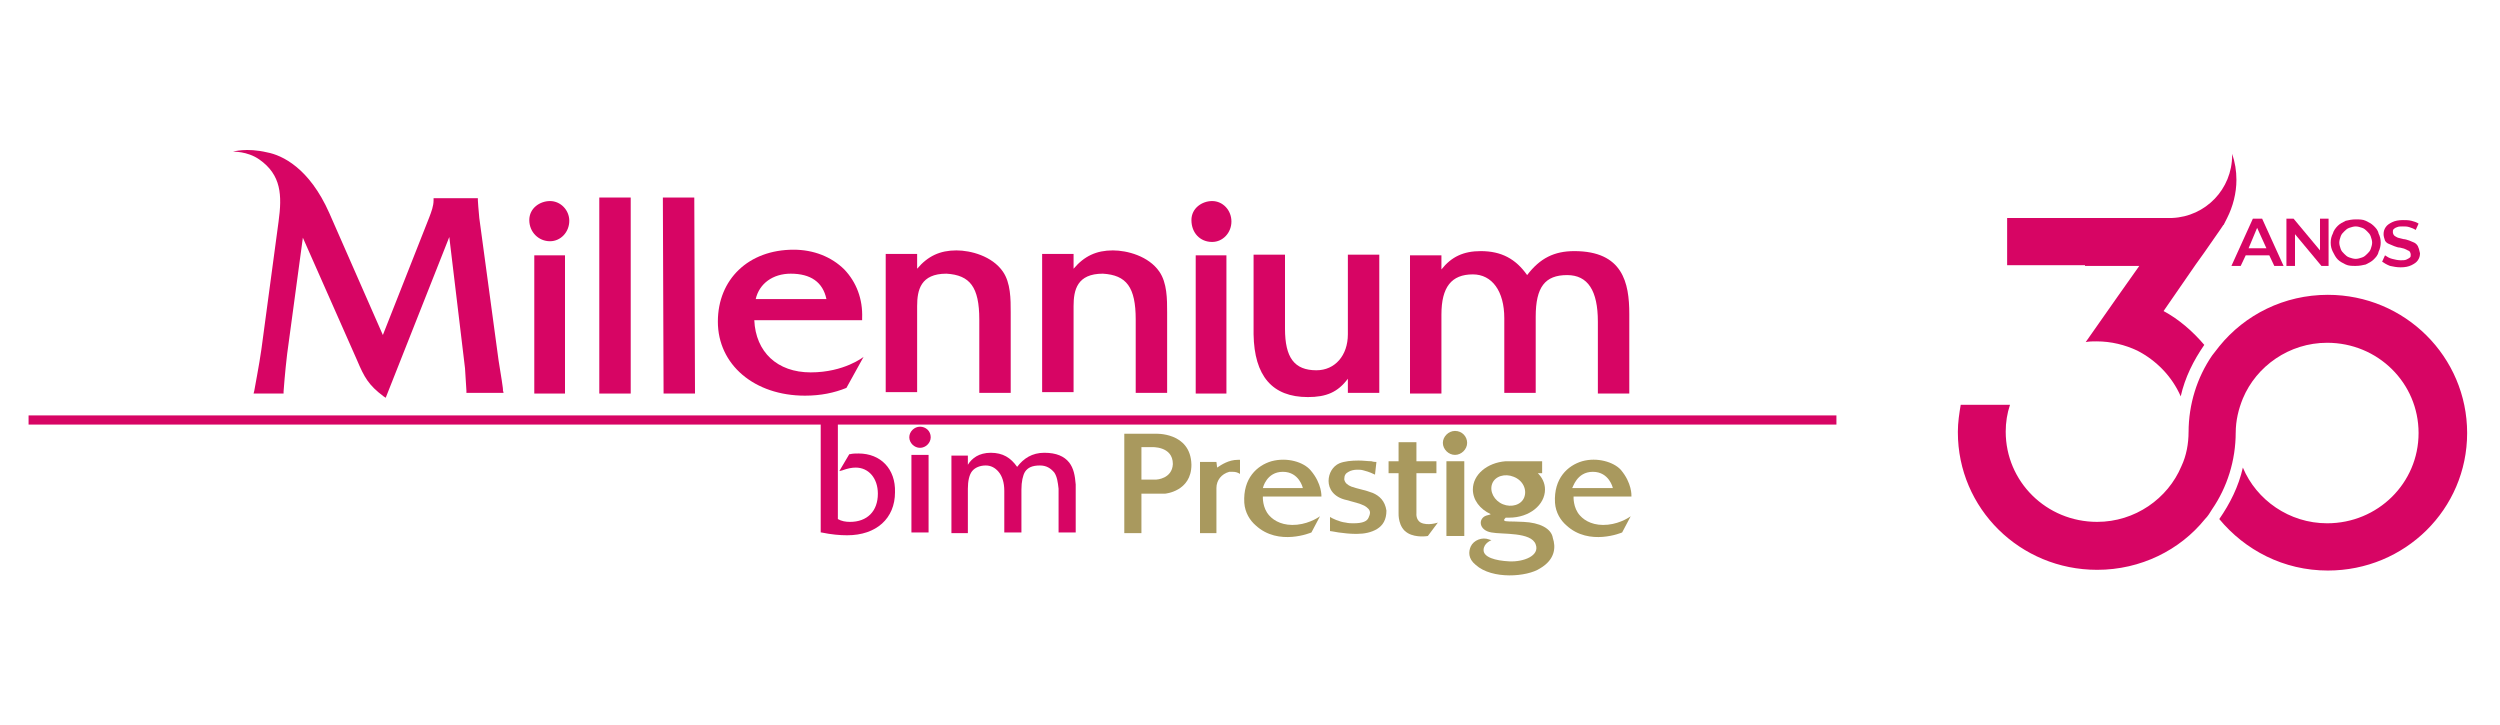 <svg width="200" height="58" viewBox="0 0 200 58" fill="none" xmlns="http://www.w3.org/2000/svg">
<path d="M189.886 18.058C189.714 17.889 189.486 17.776 189.257 17.663C189.029 17.55 188.743 17.55 188.457 17.55C188.171 17.55 187.886 17.607 187.657 17.663C187.429 17.776 187.2 17.889 187.029 18.058C186.857 18.227 186.686 18.453 186.629 18.679C186.514 18.904 186.457 19.13 186.457 19.412C186.457 19.694 186.514 19.92 186.629 20.145C186.743 20.371 186.857 20.596 187.029 20.766C187.2 20.935 187.429 21.048 187.657 21.161C187.886 21.273 188.171 21.273 188.457 21.273C188.743 21.273 189.029 21.217 189.257 21.161C189.486 21.048 189.714 20.935 189.886 20.766C190.057 20.596 190.229 20.427 190.286 20.145C190.4 19.92 190.457 19.637 190.457 19.412C190.457 19.13 190.4 18.904 190.286 18.679C190.229 18.396 190.057 18.227 189.886 18.058ZM189.657 19.92C189.6 20.089 189.486 20.202 189.371 20.314C189.257 20.427 189.143 20.54 188.971 20.596C188.8 20.653 188.629 20.709 188.457 20.709C188.286 20.709 188.114 20.653 187.943 20.596C187.771 20.54 187.657 20.427 187.543 20.314C187.429 20.202 187.314 20.089 187.257 19.92C187.2 19.75 187.143 19.581 187.143 19.412C187.143 19.243 187.2 19.073 187.257 18.904C187.314 18.735 187.429 18.622 187.543 18.509C187.657 18.396 187.771 18.284 187.943 18.227C188.114 18.171 188.286 18.114 188.457 18.114C188.629 18.114 188.8 18.171 188.971 18.227C189.143 18.284 189.257 18.396 189.371 18.509C189.486 18.622 189.6 18.735 189.657 18.904C189.714 19.073 189.771 19.243 189.771 19.412C189.771 19.581 189.714 19.75 189.657 19.92Z" fill="#D70564"/>
<path d="M193.429 19.694C193.371 19.581 193.257 19.468 193.143 19.412C193.029 19.355 192.857 19.299 192.743 19.243C192.571 19.186 192.4 19.13 192.286 19.13C192.114 19.073 192 19.073 191.829 19.017C191.714 18.961 191.6 18.904 191.543 18.848C191.486 18.791 191.429 18.679 191.429 18.566C191.429 18.453 191.429 18.396 191.486 18.34C191.543 18.284 191.6 18.227 191.771 18.171C191.886 18.114 192.057 18.114 192.229 18.114C192.4 18.114 192.571 18.114 192.743 18.171C192.914 18.227 193.086 18.284 193.257 18.396L193.486 17.889C193.314 17.776 193.143 17.72 192.914 17.663C192.686 17.607 192.457 17.607 192.229 17.607C191.886 17.607 191.6 17.663 191.371 17.776C191.143 17.889 190.971 18.002 190.857 18.171C190.743 18.34 190.686 18.509 190.686 18.735C190.686 18.904 190.743 19.073 190.8 19.243C190.857 19.355 190.971 19.468 191.143 19.525C191.257 19.581 191.429 19.638 191.543 19.694C191.714 19.75 191.829 19.807 192 19.807C192.171 19.863 192.286 19.863 192.4 19.92C192.514 19.976 192.629 20.032 192.743 20.089C192.8 20.145 192.857 20.258 192.857 20.371C192.857 20.484 192.857 20.54 192.8 20.596C192.743 20.653 192.629 20.709 192.514 20.766C192.4 20.822 192.229 20.822 192.057 20.822C191.829 20.822 191.6 20.766 191.371 20.709C191.143 20.653 190.971 20.54 190.8 20.427L190.571 20.935C190.743 21.048 190.914 21.161 191.2 21.273C191.486 21.33 191.714 21.386 192.057 21.386C192.4 21.386 192.686 21.33 192.914 21.217C193.143 21.104 193.314 20.991 193.429 20.822C193.543 20.653 193.6 20.484 193.6 20.258C193.543 19.976 193.486 19.807 193.429 19.694Z" fill="#D70564"/>
<path d="M166.8 21.273H171.143L169.429 23.699L166.857 27.366C167.143 27.309 167.429 27.309 167.714 27.309C168.914 27.309 170 27.591 170.971 28.043C172.514 28.832 173.771 30.13 174.457 31.709C174.8 30.186 175.486 28.832 176.343 27.591C175.429 26.52 174.343 25.561 173.086 24.884L175.657 21.161L176.343 20.202L177.6 18.396L177.829 18.058C177.829 18.058 177.829 18.002 177.886 18.002L178.171 17.438C178.629 16.535 178.914 15.463 178.914 14.391C178.914 13.658 178.8 12.981 178.571 12.304C178.571 12.361 178.571 12.361 178.571 12.417C178.571 15.125 176.457 17.325 173.771 17.438H160.571V21.217H166.343H166.8V21.273Z" fill="#D70564"/>
<path d="M186.229 23.586C182.743 23.586 179.6 25.166 177.543 27.704C177.371 27.93 177.143 28.212 176.971 28.438C175.771 30.186 175.086 32.33 175.086 34.586V34.53C175.086 35.489 174.914 36.448 174.514 37.294C173.429 39.889 170.8 41.75 167.771 41.75C163.714 41.75 160.457 38.535 160.457 34.53C160.457 33.797 160.571 33.063 160.8 32.386H156.857C156.743 33.063 156.629 33.797 156.629 34.53V34.586C156.629 40.679 161.6 45.586 167.771 45.586C171.257 45.586 174.4 44.007 176.4 41.525C176.629 41.299 176.8 41.017 176.971 40.735C178.171 38.986 178.857 36.843 178.857 34.586V34.643C178.857 33.627 179.086 32.725 179.429 31.879C180.514 29.284 183.143 27.422 186.171 27.422C190.229 27.422 193.486 30.637 193.486 34.643C193.486 38.648 190.229 41.863 186.171 41.863C183.143 41.863 180.514 40.002 179.429 37.407C179.086 38.93 178.4 40.284 177.543 41.525C179.6 44.007 182.686 45.643 186.229 45.643C192.4 45.643 197.371 40.735 197.371 34.643C197.371 28.55 192.4 23.586 186.229 23.586Z" fill="#D70564"/>
<path d="M180.229 17.494L178.514 21.273H179.257L179.657 20.427H181.543L181.943 21.273H182.686L180.971 17.494H180.229ZM179.886 19.863L180.571 18.227L181.314 19.863H179.886Z" fill="#D70564"/>
<path d="M185.6 20.032L183.486 17.494H182.914V21.273H183.6V18.735L185.714 21.273H186.286V17.494H185.6V20.032Z" fill="#D70564"/>
<path d="M39.886 28.832L38.343 17.438C38.286 16.93 38.229 16.027 38.229 16.027V15.858H34.857H34.686V16.027C34.686 16.479 34.514 16.93 34.343 17.381L30.629 26.802L26.343 17.043C24.743 13.432 22.571 12.417 21.371 12.191C19.714 11.797 18.629 12.135 18.629 12.135C18.629 12.135 19.771 12.079 20.743 12.756C22.514 13.997 22.571 15.633 22.286 17.72L20.914 27.93C20.743 29.171 20.343 31.202 20.343 31.258L20.286 31.484H22.686V31.314C22.686 31.314 22.8 29.735 22.971 28.325L24.229 19.017L28.571 28.832C29.143 30.186 29.486 30.807 30.686 31.709L30.857 31.822L35.943 18.961L37.2 29.453C37.257 30.243 37.314 31.258 37.314 31.258V31.427H40.286L40.229 31.202C40.286 31.258 40.057 29.904 39.886 28.832Z" fill="#D70564"/>
<path d="M104.629 31.766C106.114 31.766 107.029 31.371 107.829 30.299V31.427H110.343V20.371H107.829V26.745C107.829 28.438 106.8 29.622 105.314 29.622C103.543 29.622 102.8 28.607 102.8 26.294V20.371H100.286V26.745C100.343 30.073 101.771 31.766 104.629 31.766Z" fill="#D70564"/>
<path d="M67.714 31.032L69.086 28.55C69.086 28.55 67.543 29.791 64.857 29.791C62.171 29.791 60.457 28.156 60.343 25.617H68.971V25.448C69.029 23.925 68.514 22.571 67.543 21.556C66.514 20.54 65.086 19.976 63.486 19.976C59.886 19.976 57.429 22.345 57.429 25.73C57.429 29.171 60.343 31.653 64.4 31.653C65.657 31.653 66.743 31.427 67.714 31.032ZM63.257 21.894C64.857 21.894 65.829 22.571 66.114 23.925H60.457C60.743 22.684 61.829 21.894 63.257 21.894Z" fill="#D70564"/>
<path d="M45.2 20.427H42.743V31.484H45.2V20.427Z" fill="#D70564"/>
<path d="M44 16.084C43.2 16.084 42.343 16.648 42.343 17.607C42.343 18.566 43.086 19.299 44 19.299C44.857 19.299 45.543 18.566 45.543 17.663C45.543 16.817 44.857 16.084 44 16.084Z" fill="#D70564"/>
<path d="M96.971 19.356C97.829 19.356 98.514 18.622 98.514 17.72C98.514 16.817 97.829 16.084 96.971 16.084C96.171 16.084 95.314 16.648 95.314 17.607C95.314 18.622 96 19.356 96.971 19.356Z" fill="#D70564"/>
<path d="M117.829 21.951C119.371 21.951 120.343 23.304 120.343 25.448V31.427H122.857V25.335C122.857 22.966 123.6 22.007 125.371 22.007C127.029 22.007 127.829 23.248 127.829 25.73V31.484H130.343V25.109C130.343 22.627 129.829 20.089 125.943 20.089C124.343 20.089 123.2 20.653 122.171 22.007C121.257 20.709 120.114 20.089 118.457 20.089C117.086 20.089 116.114 20.54 115.314 21.556V20.427H112.8V31.484H115.314V25.166C115.314 22.966 116.114 21.951 117.829 21.951Z" fill="#D70564"/>
<path d="M78.343 25.561V31.427H80.857V24.997C80.857 23.925 80.857 22.627 80.229 21.725C79.371 20.484 77.657 20.032 76.514 20.032C75.2 20.032 74.229 20.484 73.371 21.499V20.315H70.857V31.371H73.371V24.489C73.371 23.192 73.657 21.894 75.714 21.894C77.6 22.007 78.343 22.966 78.343 25.561Z" fill="#D70564"/>
<path d="M98.114 20.427H95.657V31.484H98.114V20.427Z" fill="#D70564"/>
<path d="M90.857 25.561V31.427H93.371V24.997C93.371 23.925 93.371 22.627 92.743 21.725C91.886 20.484 90.171 20.032 89.029 20.032C87.714 20.032 86.743 20.484 85.886 21.499V20.315H83.371V31.371H85.886V24.489C85.886 23.192 86.171 21.894 88.229 21.894C90.114 22.007 90.857 22.966 90.857 25.561Z" fill="#D70564"/>
<path d="M73.6 34.135C73.143 34.135 72.743 34.53 72.743 34.981C72.743 35.432 73.143 35.827 73.6 35.827C74.057 35.827 74.457 35.432 74.457 34.981C74.457 34.474 74.057 34.135 73.6 34.135Z" fill="#D70564"/>
<path d="M68.686 36.279C68.457 36.279 68.229 36.279 68 36.335H67.943L67.143 37.689L67.371 37.633C67.829 37.463 68.171 37.407 68.457 37.407C69.486 37.407 70.229 38.253 70.229 39.494C70.229 40.904 69.371 41.751 68 41.751C67.657 41.751 67.314 41.694 67.029 41.525V33.627H65.657V42.597H65.714C66.514 42.766 67.2 42.822 67.771 42.822C70.114 42.822 71.6 41.468 71.6 39.381C71.657 37.52 70.457 36.279 68.686 36.279Z" fill="#D70564"/>
<path d="M74.286 36.392H72.914V42.597H74.286V36.392Z" fill="#D70564"/>
<path d="M86.057 38.761C86 38.027 85.886 37.463 85.543 37.012C85.143 36.504 84.514 36.222 83.543 36.222C82.571 36.222 81.886 36.673 81.371 37.35C80.857 36.617 80.229 36.222 79.257 36.222C78.8 36.222 78.4 36.335 78.114 36.504C77.829 36.673 77.6 36.899 77.429 37.181V36.448H77.371H77.314H76.114V42.653H77.314H77.371H77.429V39.099C77.429 38.479 77.543 37.971 77.771 37.689C78 37.407 78.4 37.238 78.857 37.238C79.257 37.238 79.6 37.407 79.886 37.745C80.171 38.084 80.343 38.592 80.343 39.268V42.54V42.597H81.714V39.156C81.714 38.535 81.829 38.027 82 37.745C82.229 37.407 82.571 37.238 83.2 37.238C83.714 37.238 84.057 37.463 84.343 37.802C84.571 38.14 84.629 38.592 84.686 39.099V42.597H86.057V39.043C86.057 38.986 86.057 38.873 86.057 38.761Z" fill="#D70564"/>
<path d="M97.371 37.407L97.314 36.956H96V42.653H97.314V39.043C97.314 38.422 97.714 37.915 98.343 37.745H98.4C98.457 37.745 98.571 37.745 98.629 37.745C98.857 37.745 99.029 37.802 99.2 37.915V36.786C99.143 36.786 99.086 36.786 99.029 36.786C98.286 36.786 97.714 37.181 97.371 37.407Z" fill="#A9995E"/>
<path d="M109.829 39.438C109.257 39.212 108.571 39.099 108.114 38.93C107.829 38.817 107.6 38.648 107.543 38.366V38.309C107.543 38.027 107.657 37.858 107.886 37.745C108.057 37.633 108.343 37.576 108.571 37.576C108.743 37.576 108.914 37.576 109.086 37.633C109.543 37.745 109.886 37.915 110 37.971L110.114 36.956C110.057 36.956 109.886 36.956 109.714 36.899C109.429 36.899 109.086 36.843 108.686 36.843C108.114 36.843 107.543 36.899 107.143 37.068C106.629 37.294 106.286 37.858 106.286 38.479C106.286 39.099 106.686 39.776 107.714 40.002C108.343 40.171 108.8 40.284 109.143 40.453C109.429 40.622 109.6 40.791 109.6 41.017C109.6 41.13 109.543 41.299 109.486 41.412C109.371 41.694 109.029 41.863 108.286 41.863C108.114 41.863 107.886 41.863 107.657 41.807C107.143 41.751 106.571 41.468 106.4 41.356V42.484C106.457 42.484 106.743 42.54 107.086 42.597C107.486 42.653 108 42.709 108.4 42.709C108.457 42.709 108.514 42.709 108.571 42.709C109.143 42.709 109.714 42.597 110.171 42.315C110.629 42.032 110.914 41.581 110.914 40.848C110.8 40.058 110.343 39.663 109.829 39.438Z" fill="#A9995E"/>
<path d="M130.514 39.663C130.514 39.663 130.571 38.648 129.657 37.576C129.086 36.956 127.771 36.561 126.571 36.899C125.429 37.238 124.286 38.253 124.4 40.227C124.457 41.017 124.857 41.638 125.314 42.032C127.143 43.725 129.771 42.597 129.771 42.597L130.457 41.299C130.457 41.299 129.714 41.863 128.629 41.976C127.543 42.089 126.8 41.694 126.4 41.243C125.829 40.622 125.886 39.72 125.886 39.72H130.514V39.663ZM127.429 37.745C128.743 37.745 129.029 39.043 129.029 39.043H125.771C125.829 39.043 126.114 37.745 127.429 37.745Z" fill="#A9995E"/>
<path d="M101.714 36.899C100.571 37.238 99.429 38.253 99.543 40.227C99.6 41.017 100 41.638 100.457 42.032C102.286 43.725 104.914 42.597 104.914 42.597L105.6 41.299C105.6 41.299 104.857 41.863 103.771 41.976C102.686 42.089 101.943 41.694 101.543 41.243C100.971 40.622 101.029 39.72 101.029 39.72H105.714C105.714 39.72 105.771 38.704 104.857 37.633C104.286 36.956 102.971 36.561 101.714 36.899ZM101.029 39.043C101.029 39.043 101.314 37.745 102.629 37.745C103.943 37.745 104.229 39.043 104.229 39.043H101.029Z" fill="#A9995E"/>
<path d="M117.143 36.899H115.714V42.879H117.143V36.899Z" fill="#A9995E"/>
<path d="M113.657 41.807C113.257 41.581 113.314 41.074 113.314 41.074V37.858H114.914V36.899H113.314V35.376H111.886V36.899H111.086V37.858H111.886V41.074C111.886 41.074 111.829 42.202 112.629 42.653C113.314 43.048 114.229 42.879 114.229 42.879L115.029 41.807C115.029 41.807 114.229 42.089 113.657 41.807Z" fill="#A9995E"/>
<path d="M116.4 34.474C115.886 34.474 115.429 34.925 115.429 35.432C115.429 35.94 115.886 36.392 116.4 36.392C116.914 36.392 117.371 35.94 117.371 35.432C117.371 34.925 116.971 34.474 116.4 34.474Z" fill="#A9995E"/>
<path d="M121.886 41.751C120.8 41.694 120.4 41.751 120.343 41.638C120.286 41.581 120.4 41.468 120.457 41.412C120.571 41.412 120.686 41.412 120.743 41.412C122.343 41.412 123.6 40.397 123.6 39.156C123.6 38.648 123.371 38.197 123.029 37.858H123.371V36.899H120.457C118.971 37.012 117.829 37.971 117.829 39.156C117.829 40.002 118.4 40.735 119.257 41.13C119.2 41.186 119.086 41.186 118.914 41.243C118.229 41.468 118.286 42.427 119.314 42.597C120.171 42.766 122.514 42.54 122.857 43.556C123.2 44.458 121.886 44.966 120.743 44.909C119.6 44.853 118.686 44.571 118.686 44.007C118.686 43.443 119.314 43.217 119.314 43.217L119.143 43.161C118.571 42.935 117.886 43.217 117.657 43.725C117.486 44.12 117.429 44.684 118.057 45.191C119.371 46.376 122.171 46.151 123.2 45.474C124.457 44.74 124.457 43.725 124.229 43.048C124.114 42.258 123.143 41.807 121.886 41.751ZM119.371 38.704C119.6 38.084 120.4 37.858 121.086 38.14C121.829 38.422 122.171 39.156 121.943 39.776C121.714 40.397 120.914 40.622 120.229 40.34C119.543 40.058 119.143 39.325 119.371 38.704Z" fill="#A9995E"/>
<path d="M92.4 34.699H91.314H90.514H89.943V42.653H91.314V39.494H93.2C93.2 39.494 95.314 39.325 95.314 37.181C95.257 34.53 92.4 34.699 92.4 34.699ZM92.514 38.366H91.314V35.771H92.114C92.114 35.771 93.829 35.658 93.829 37.125C93.771 38.309 92.514 38.366 92.514 38.366Z" fill="#A9995E"/>
<path d="M47.943 15.802V31.484H50.457V15.802H47.943Z" fill="#D70564"/>
<path d="M53.029 15.802L53.086 31.484H55.6L55.543 15.802H53.029Z" fill="#D70564"/>
<path d="M146.914 33.233H2.286V33.966H146.914V33.233Z" fill="#D70564"/>
</svg>
